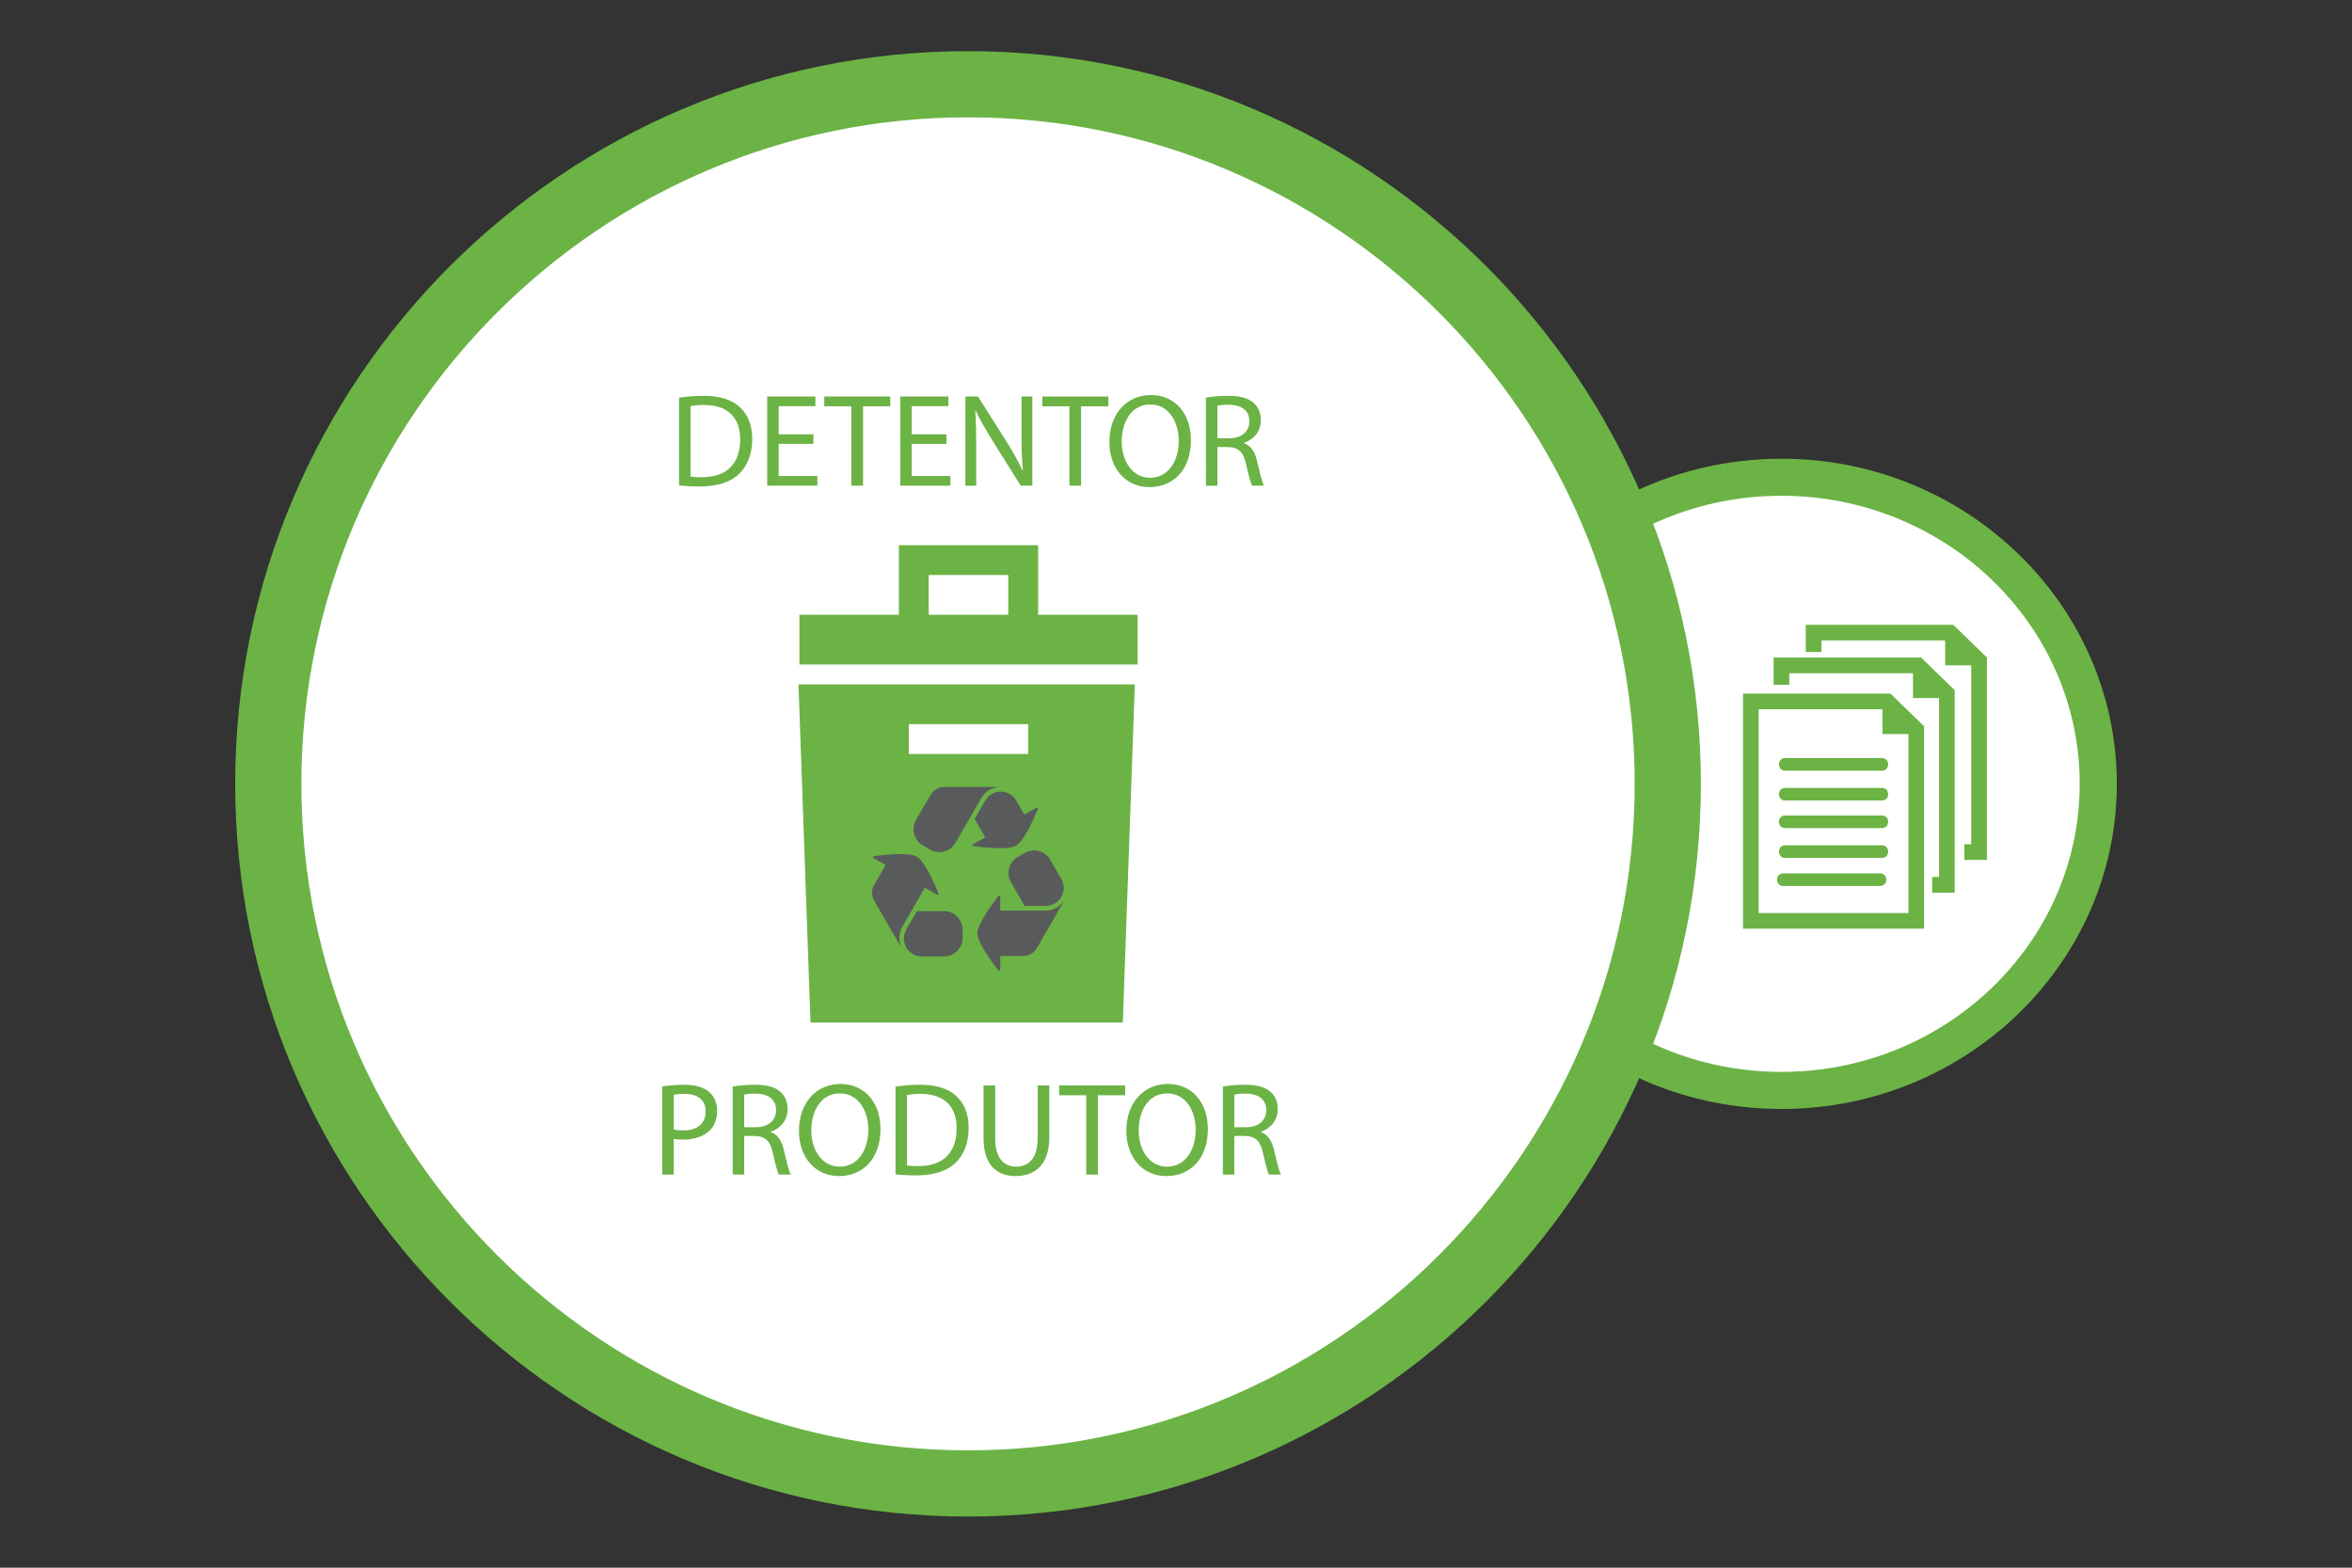<?xml version="1.0" encoding="utf-8"?>
<!-- Generator: Adobe Illustrator 16.0.0, SVG Export Plug-In . SVG Version: 6.00 Build 0)  -->
<!DOCTYPE svg PUBLIC "-//W3C//DTD SVG 1.1//EN" "http://www.w3.org/Graphics/SVG/1.1/DTD/svg11.dtd">
<svg version="1.1" id="Layer_1" xmlns="http://www.w3.org/2000/svg" xmlns:xlink="http://www.w3.org/1999/xlink" x="0px" y="0px"
	 width="150px" height="100px" viewBox="0 0 150 100" enable-background="new 0 0 150 100" xml:space="preserve">
<rect x="0" y="0" width="150" height="100" fill="#333333" stroke="none"/>
<g>
	<g>
		<path fill="#FFFFFF" d="M113.613,69.557c11.158,0,20.203-8.756,20.203-19.558c0-10.801-9.045-19.556-20.203-19.556
			c-11.161,0-20.209,8.755-20.209,19.556C93.404,60.801,102.452,69.557,113.613,69.557"/>
	</g>
	<g>
		<path fill="#6BB345" d="M113.613,70.739c-11.797,0-21.392-9.306-21.392-20.74c0-11.436,9.595-20.738,21.392-20.738
			c11.791,0,21.387,9.303,21.387,20.738C135,61.434,125.404,70.739,113.613,70.739z M113.613,31.624
			c-10.493,0-19.027,8.244-19.027,18.375c0,10.134,8.534,18.375,19.027,18.375c10.488,0,19.021-8.241,19.021-18.375
			C132.634,39.868,124.102,31.624,113.613,31.624z"/>
	</g>
	<g>
		<path fill="#FFFFFF" d="M61.737,94.626c24.646,0,44.626-19.979,44.626-44.627c0-24.646-19.979-44.626-44.626-44.626
			c-24.646,0-44.626,19.98-44.626,44.626C17.111,74.646,37.091,94.626,61.737,94.626"/>
	</g>
	<g>
		<path fill="#6BB345" d="M61.737,96.737C35.965,96.737,15,75.771,15,49.999C15,24.229,35.965,3.263,61.737,3.263
			c25.771,0,46.737,20.966,46.737,46.736C108.475,75.771,87.508,96.737,61.737,96.737z M61.737,7.484
			c-23.445,0-42.516,19.071-42.516,42.515s19.071,42.516,42.516,42.516c23.442,0,42.515-19.072,42.515-42.516
			S85.18,7.484,61.737,7.484z"/>
	</g>
	<g>
		<path fill="#6BB345" d="M59.23,36.679h5.074v2.537H59.23V36.679z M66.208,39.217v-4.44h-8.881v4.44h-6.344v3.171h21.567v-3.171
			H66.208z M57.961,46.193h7.612v1.902h-7.612V46.193z M51.69,65.223h19.919l0.766-21.566H50.924L51.69,65.223z"/>
	</g>
	<g>
		<path fill="#595A5C" d="M67.792,57.551c-0.277,0.341-0.699,0.542-1.146,0.538c0,0-2.854,0-2.854,0.001l0.001-0.847
			c0-0.13-0.066-0.153-0.146-0.049c-0.369,0.48-1.312,1.752-1.312,2.338s0.942,1.861,1.312,2.34c0.08,0.103,0.146,0.078,0.146-0.054
			l-0.001-0.841h1.453c0.351,0.002,0.694-0.178,0.881-0.501l1.683-2.916C67.875,57.446,67.875,57.447,67.792,57.551"/>
	</g>
	<g>
		<path fill="#595A5C" d="M66.058,51.539l-0.731,0.422c0.002,0-0.365-0.637-0.51-0.891c-0.208-0.354-0.586-0.578-0.997-0.576
			c-0.41,0-0.792,0.226-0.993,0.583c-0.001,0.001-0.336,0.575-0.672,1.162l0.679,1.177l-0.738,0.413
			c-0.115,0.064-0.103,0.132,0.027,0.149c0.598,0.08,2.174,0.259,2.681-0.035c0.507-0.293,1.141-1.745,1.371-2.305
			C66.224,51.519,66.169,51.473,66.058,51.539"/>
	</g>
	<g>
		<path fill="#595A5C" d="M55.752,57.451l1.684,2.919c0.065,0.11,0.063,0.11,0.016-0.012c-0.155-0.412-0.119-0.879,0.107-1.265
			l1.426-2.472l0.732,0.425c0.113,0.065,0.166,0.021,0.117-0.1c-0.229-0.56-0.862-2.013-1.371-2.307
			c-0.506-0.291-2.082-0.114-2.68-0.032c-0.13,0.018-0.144,0.086-0.03,0.151l0.733,0.42l-0.73,1.26
			C55.578,56.74,55.565,57.127,55.752,57.451"/>
	</g>
	<g>
		<path fill="#595A5C" d="M58.475,58.121c-0.337,0.585-0.672,1.162-0.672,1.163c-0.208,0.354-0.21,0.796-0.004,1.152
			c0.207,0.355,0.589,0.576,1,0.573h1.406c0.655,0,1.186-0.53,1.186-1.186v-0.519c0-0.655-0.53-1.185-1.186-1.185H58.475z"/>
	</g>
	<g>
		<path fill="#595A5C" d="M60.225,50.197c-0.375,0-0.691,0.212-0.873,0.51c-0.168,0.272-0.58,0.986-0.932,1.6
			c-0.325,0.567-0.128,1.294,0.438,1.621l0.461,0.265c0.566,0.326,1.291,0.134,1.616-0.434c0.584-1.01,1.419-2.459,1.636-2.832
			c0.224-0.386,0.592-0.641,1.021-0.711c0.129-0.021,0.13-0.019,0-0.019H60.225z"/>
	</g>
	<g>
		<path fill="#595A5C" d="M65.361,54.405l-0.449,0.26c-0.567,0.328-0.762,1.053-0.434,1.618l0.866,1.5c0.675,0,1.341,0,1.342,0
			c0.413,0.004,0.795-0.218,1.001-0.573c0.206-0.354,0.203-0.798-0.005-1.152c0-0.001-0.321-0.555-0.704-1.218
			C66.65,54.273,65.928,54.08,65.361,54.405"/>
	</g>
	<g>
		<path fill="#6BB345" d="M42.235,69.304c0.355-0.058,0.819-0.109,1.41-0.109c0.726,0,1.257,0.17,1.595,0.472
			c0.312,0.271,0.496,0.684,0.496,1.19c0,0.516-0.15,0.92-0.438,1.216c-0.388,0.413-1.022,0.623-1.739,0.623
			c-0.22,0-0.421-0.008-0.59-0.049v2.276h-0.735V69.304z M42.97,72.047c0.16,0.043,0.36,0.059,0.606,0.059
			c0.887,0,1.427-0.43,1.427-1.215c0-0.752-0.532-1.115-1.342-1.115c-0.321,0-0.565,0.026-0.691,0.061V72.047z"/>
		<path fill="#6BB345" d="M46.727,69.312c0.371-0.074,0.902-0.117,1.408-0.117c0.786,0,1.291,0.144,1.645,0.464
			c0.289,0.252,0.45,0.642,0.45,1.08c0,0.751-0.473,1.249-1.073,1.453v0.024c0.439,0.151,0.701,0.558,0.836,1.147
			c0.185,0.793,0.318,1.342,0.438,1.56h-0.759c-0.092-0.158-0.219-0.648-0.38-1.357c-0.168-0.784-0.472-1.08-1.139-1.105h-0.691
			v2.463h-0.734V69.312z M47.461,71.903h0.751c0.785,0,1.282-0.432,1.282-1.081c0-0.73-0.533-1.055-1.307-1.063
			c-0.355,0-0.608,0.033-0.726,0.067V71.903z"/>
		<path fill="#6BB345" d="M56.154,72.021c0,1.958-1.189,2.999-2.641,2.999c-1.504,0-2.559-1.167-2.559-2.889
			c0-1.803,1.125-2.987,2.643-2.987C55.151,69.144,56.154,70.333,56.154,72.021z M51.741,72.113c0,1.216,0.659,2.306,1.815,2.306
			c1.165,0,1.823-1.072,1.823-2.364c0-1.13-0.591-2.309-1.814-2.309C52.349,69.746,51.741,70.865,51.741,72.113z"/>
		<path fill="#6BB345" d="M57.11,69.312c0.448-0.065,0.979-0.117,1.563-0.117c1.054,0,1.805,0.244,2.303,0.708
			c0.507,0.465,0.802,1.126,0.802,2.044c0,0.928-0.288,1.687-0.819,2.21c-0.532,0.531-1.409,0.819-2.515,0.819
			c-0.525,0-0.963-0.026-1.334-0.068V69.312z M57.845,74.341c0.186,0.035,0.456,0.043,0.743,0.043c1.569,0,2.422-0.877,2.422-2.411
			c0.008-1.344-0.751-2.197-2.304-2.197c-0.38,0-0.669,0.035-0.861,0.078V74.341z"/>
		<path fill="#6BB345" d="M63.467,69.237v3.366c0,1.273,0.566,1.815,1.325,1.815c0.844,0,1.385-0.56,1.385-1.815v-3.366h0.742v3.318
			c0,1.745-0.919,2.464-2.151,2.464c-1.165,0-2.043-0.669-2.043-2.433v-3.35H63.467z"/>
		<path fill="#6BB345" d="M69.276,69.863h-1.73v-0.626h4.211v0.626h-1.738v5.06h-0.743V69.863z"/>
		<path fill="#6BB345" d="M77.033,72.021c0,1.958-1.19,2.999-2.643,2.999c-1.501,0-2.556-1.167-2.556-2.889
			c0-1.803,1.122-2.987,2.641-2.987C76.027,69.144,77.033,70.333,77.033,72.021z M72.62,72.113c0,1.216,0.658,2.306,1.815,2.306
			c1.164,0,1.821-1.072,1.821-2.364c0-1.13-0.59-2.309-1.813-2.309C73.227,69.746,72.62,70.865,72.62,72.113z"/>
		<path fill="#6BB345" d="M77.989,69.312c0.37-0.074,0.903-0.117,1.407-0.117c0.786,0,1.291,0.144,1.646,0.464
			c0.287,0.252,0.448,0.642,0.448,1.08c0,0.751-0.473,1.249-1.072,1.453v0.024c0.438,0.151,0.7,0.558,0.837,1.147
			c0.186,0.793,0.319,1.342,0.438,1.56h-0.761c-0.093-0.158-0.22-0.648-0.379-1.357c-0.169-0.784-0.473-1.08-1.141-1.105h-0.691
			v2.463h-0.733V69.312z M78.723,71.903h0.753c0.784,0,1.281-0.432,1.281-1.081c0-0.73-0.533-1.055-1.308-1.063
			c-0.354,0-0.608,0.033-0.727,0.067V71.903z"/>
	</g>
	<g>
		<path fill="#6BB345" d="M43.307,25.368c0.446-0.066,0.979-0.119,1.561-0.119c1.056,0,1.804,0.247,2.304,0.711
			c0.505,0.463,0.801,1.122,0.801,2.041c0,0.93-0.287,1.688-0.818,2.212c-0.533,0.531-1.411,0.819-2.515,0.819
			c-0.523,0-0.962-0.026-1.333-0.067V25.368z M44.04,30.398c0.188,0.034,0.457,0.043,0.744,0.043c1.57,0,2.42-0.878,2.42-2.413
			c0.01-1.343-0.75-2.196-2.302-2.196c-0.38,0-0.667,0.035-0.863,0.077V30.398z"/>
		<path fill="#6BB345" d="M51.875,28.313h-2.213v2.052h2.466v0.616H48.93v-5.688h3.072v0.615h-2.34v1.796h2.213V28.313z"/>
		<path fill="#6BB345" d="M54.298,25.918h-1.729v-0.624h4.21v0.624h-1.738v5.063h-0.744V25.918z"/>
		<path fill="#6BB345" d="M60.359,28.313h-2.211v2.052h2.464v0.616h-3.198v-5.688h3.071v0.615h-2.337v1.796h2.211V28.313z"/>
		<path fill="#6BB345" d="M61.568,30.981v-5.688h0.802l1.822,2.877c0.423,0.666,0.752,1.266,1.022,1.848l0.017-0.008
			c-0.068-0.76-0.084-1.451-0.084-2.338v-2.379h0.691v5.688h-0.742l-1.806-2.886c-0.396-0.635-0.776-1.283-1.063-1.899l-0.027,0.008
			c0.044,0.718,0.06,1.401,0.06,2.346v2.432H61.568z"/>
		<path fill="#6BB345" d="M68.203,25.918h-1.73v-0.624h4.211v0.624h-1.739v5.063h-0.742V25.918z"/>
		<path fill="#6BB345" d="M75.952,28.078c0,1.958-1.189,2.995-2.641,2.995c-1.504,0-2.559-1.164-2.559-2.886
			c0-1.806,1.124-2.987,2.643-2.987C74.948,25.2,75.952,26.391,75.952,28.078z M71.538,28.171c0,1.216,0.659,2.304,1.814,2.304
			c1.165,0,1.823-1.072,1.823-2.363c0-1.13-0.591-2.312-1.815-2.312C72.147,25.8,71.538,26.922,71.538,28.171z"/>
		<path fill="#6BB345" d="M76.908,25.368c0.372-0.074,0.902-0.119,1.409-0.119c0.785,0,1.291,0.146,1.646,0.464
			c0.286,0.255,0.448,0.644,0.448,1.082c0,0.751-0.474,1.249-1.072,1.451v0.026c0.438,0.151,0.699,0.556,0.835,1.147
			c0.185,0.793,0.32,1.342,0.438,1.562h-0.759c-0.094-0.161-0.221-0.649-0.38-1.359c-0.17-0.785-0.474-1.08-1.14-1.105h-0.692v2.465
			h-0.733V25.368z M77.642,27.96h0.752c0.784,0,1.282-0.431,1.282-1.08c0-0.733-0.531-1.055-1.309-1.063
			c-0.354,0-0.607,0.034-0.726,0.068V27.96z"/>
	</g>
	<g>
		<path fill="#6BB345" d="M113.845,48.355c-0.521,0-0.521,0.806,0,0.806h6.184c0.517,0,0.517-0.806,0-0.806H113.845z"/>
	</g>
	<g>
		<path fill="#6BB345" d="M120.028,50.259h-6.184c-0.521,0-0.521,0.803,0,0.803h6.184C120.546,51.062,120.546,50.259,120.028,50.259
			"/>
	</g>
	<g>
		<path fill="#6BB345" d="M120.028,52.02h-6.184c-0.521,0-0.521,0.802,0,0.802h6.184C120.546,52.821,120.546,52.02,120.028,52.02"/>
	</g>
	<g>
		<path fill="#6BB345" d="M120.028,53.921h-6.184c-0.521,0-0.521,0.803,0,0.803h6.184C120.546,54.724,120.546,53.921,120.028,53.921
			"/>
	</g>
	<g>
		<path fill="#6BB345" d="M119.909,55.712h-6.183c-0.521,0-0.521,0.804,0,0.804h6.183C120.427,56.516,120.427,55.712,119.909,55.712
			"/>
	</g>
	<g>
		<path fill="#6BB345" d="M121.712,58.241h-9.552v-13h7.892v1.584h1.66V58.241z M111.161,44.243v14.996h11.547V46.325l-2.145-2.082
			H111.161z"/>
	</g>
	<g>
		<polygon fill="#6BB345" points="113.114,41.944 113.114,43.682 114.112,43.682 114.112,42.943 122.002,42.943 122.002,44.527 
			123.664,44.527 123.664,55.941 123.225,55.941 123.225,56.943 124.66,56.943 124.66,44.025 122.519,41.944 		"/>
	</g>
	<g>
		<polygon fill="#6BB345" points="124.567,39.854 115.165,39.854 115.165,41.591 116.164,41.591 116.164,40.854 124.054,40.854 
			124.054,42.438 125.715,42.438 125.715,53.852 125.278,53.852 125.278,54.853 126.716,54.853 126.716,41.937 		"/>
	</g>
</g>
</svg>
